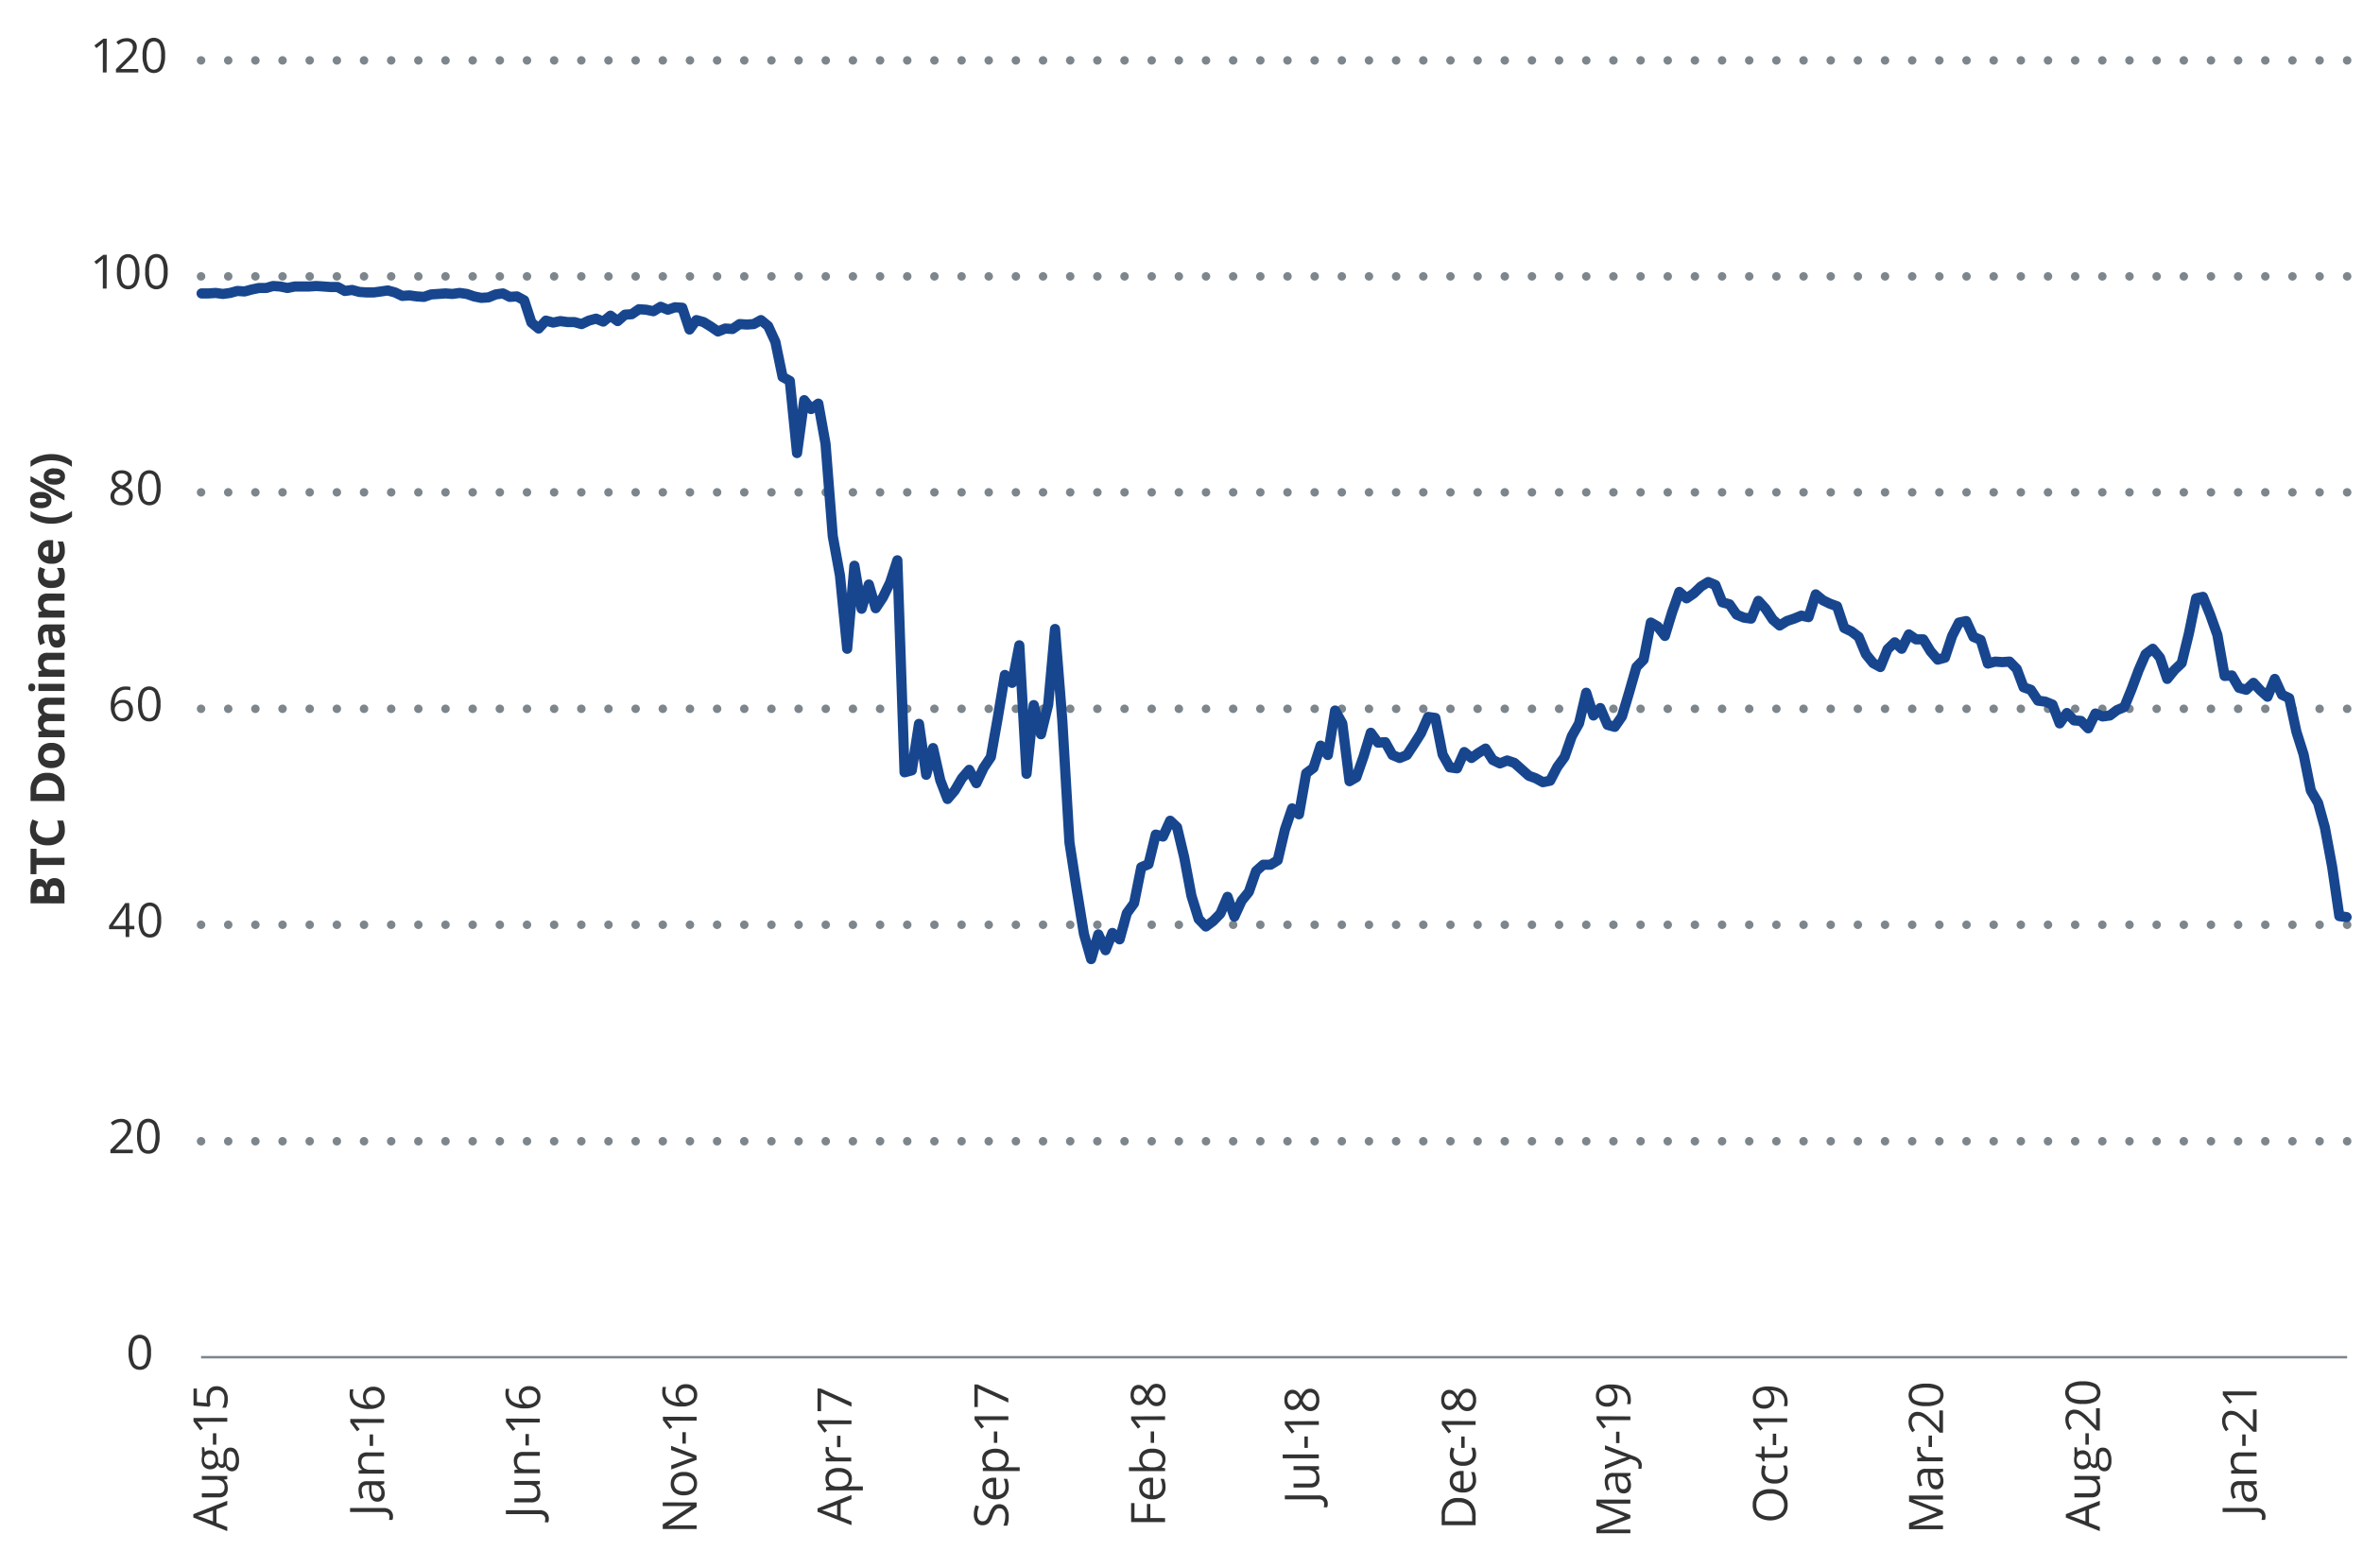 <svg xmlns="http://www.w3.org/2000/svg" width="696" height="462" viewBox="0 0 696 462"><line x1="59.22" y1="336.16" x2="59.22" y2="336.16" fill="none" stroke="#7d868c" stroke-linecap="round" stroke-linejoin="round" stroke-width="2.5"/><line x1="67.22" y1="336.16" x2="687.33" y2="336.16" fill="none" stroke="#7d868c" stroke-linecap="round" stroke-linejoin="round" stroke-width="2.5" stroke-dasharray="0 8"/><line x1="691.33" y1="336.16" x2="691.33" y2="336.16" fill="none" stroke="#7d868c" stroke-linecap="round" stroke-linejoin="round" stroke-width="2.5"/><line x1="59.22" y1="272.4" x2="59.22" y2="272.4" fill="none" stroke="#7d868c" stroke-linecap="round" stroke-linejoin="round" stroke-width="2.5"/><line x1="67.22" y1="272.4" x2="687.33" y2="272.4" fill="none" stroke="#7d868c" stroke-linecap="round" stroke-linejoin="round" stroke-width="2.5" stroke-dasharray="0 8"/><line x1="691.33" y1="272.4" x2="691.33" y2="272.4" fill="none" stroke="#7d868c" stroke-linecap="round" stroke-linejoin="round" stroke-width="2.5"/><line x1="59.22" y1="208.78" x2="59.22" y2="208.78" fill="none" stroke="#7d868c" stroke-linecap="round" stroke-linejoin="round" stroke-width="2.5"/><line x1="67.22" y1="208.78" x2="687.33" y2="208.78" fill="none" stroke="#7d868c" stroke-linecap="round" stroke-linejoin="round" stroke-width="2.5" stroke-dasharray="0 8"/><line x1="691.33" y1="208.78" x2="691.33" y2="208.78" fill="none" stroke="#7d868c" stroke-linecap="round" stroke-linejoin="round" stroke-width="2.5"/><line x1="59.22" y1="145.02" x2="59.22" y2="145.02" fill="none" stroke="#7d868c" stroke-linecap="round" stroke-linejoin="round" stroke-width="2.5"/><line x1="67.22" y1="145.02" x2="687.33" y2="145.02" fill="none" stroke="#7d868c" stroke-linecap="round" stroke-linejoin="round" stroke-width="2.5" stroke-dasharray="0 8"/><line x1="691.33" y1="145.02" x2="691.33" y2="145.02" fill="none" stroke="#7d868c" stroke-linecap="round" stroke-linejoin="round" stroke-width="2.5"/><line x1="59.22" y1="81.41" x2="59.22" y2="81.41" fill="none" stroke="#7d868c" stroke-linecap="round" stroke-linejoin="round" stroke-width="2.5"/><line x1="67.22" y1="81.41" x2="687.33" y2="81.41" fill="none" stroke="#7d868c" stroke-linecap="round" stroke-linejoin="round" stroke-width="2.5" stroke-dasharray="0 8"/><line x1="691.33" y1="81.41" x2="691.33" y2="81.41" fill="none" stroke="#7d868c" stroke-linecap="round" stroke-linejoin="round" stroke-width="2.5"/><line x1="59.22" y1="17.79" x2="59.22" y2="17.79" fill="none" stroke="#7d868c" stroke-linecap="round" stroke-linejoin="round" stroke-width="2.5"/><line x1="67.22" y1="17.79" x2="687.33" y2="17.79" fill="none" stroke="#7d868c" stroke-linecap="round" stroke-linejoin="round" stroke-width="2.5" stroke-dasharray="0 8"/><line x1="691.33" y1="17.79" x2="691.33" y2="17.79" fill="none" stroke="#7d868c" stroke-linecap="round" stroke-linejoin="round" stroke-width="2.5"/><line x1="59.22" y1="399.77" x2="691.33" y2="399.77" fill="none" stroke="#7d868c" stroke-linejoin="round" stroke-width="0.72"/><polyline points="59.38 86.43 61.4 86.43 63.52 86.29 65.65 86.58 67.78 86.29 69.9 85.7 72.03 85.85 74.16 85.27 76.28 84.83 78.41 84.83 80.42 84.25 82.55 84.39 84.68 84.83 86.8 84.39 88.93 84.39 91.06 84.39 93.18 84.25 95.31 84.39 97.32 84.54 99.45 84.54 101.58 85.7 103.7 85.41 105.83 85.99 107.96 86.14 110.08 86.14 112.21 85.85 114.22 85.56 116.35 86.14 118.48 87.16 120.6 87.01 122.73 87.31 124.86 87.45 126.98 86.72 129.11 86.58 131.24 86.43 133.25 86.58 135.38 86.29 137.5 86.58 139.63 87.31 141.75 87.74 143.88 87.6 146.01 86.72 148.13 86.43 150.15 87.45 152.28 87.31 154.4 88.47 156.53 95.02 158.65 96.77 160.78 94.44 162.91 95.02 165.03 94.58 167.16 94.87 169.18 94.87 171.3 95.46 173.43 94.44 175.55 93.86 177.68 94.73 179.81 92.98 181.93 94.58 184.06 92.69 186.07 92.55 188.2 91.09 190.33 91.23 192.45 91.67 194.58 90.36 196.71 91.23 198.83 90.51 200.96 90.65 203.09 97.06 205.1 94.29 207.23 94.87 209.35 96.18 211.48 97.64 213.61 96.77 215.73 96.91 217.86 95.46 219.99 95.6 222 95.46 224.13 94.29 226.25 96.04 228.38 100.7 230.51 111.03 232.63 112.2 234.76 133.45 236.88 117.87 238.9 120.49 241.03 118.89 243.15 130.68 245.28 157.91 247.41 169.55 249.53 191.1 251.66 166.64 253.78 179.31 255.91 172.17 257.93 179.16 260.05 175.96 262.18 171.59 264.31 165.04 266.43 227.49 268.56 226.91 270.68 213.22 272.81 228.22 274.82 220.35 276.95 229.82 279.08 235.35 281.2 232.87 283.33 229.24 285.46 226.76 287.58 230.69 289.71 226.18 291.84 222.98 293.85 211.62 295.98 198.81 298.1 201.14 300.23 190.08 302.36 227.93 304.48 207.69 306.61 216.28 308.74 207.54 310.75 185.27 312.88 212.06 315 248.16 317.13 261.99 319.26 275.09 321.38 282.51 323.51 275.24 325.64 279.89 327.65 274.8 329.78 276.69 331.9 268.98 334.03 266.06 336.16 255.44 338.28 254.56 340.41 245.83 342.54 246.41 344.66 241.75 346.68 243.65 348.8 252.53 350.93 263.88 353.06 270.72 355.18 272.91 357.31 271.31 359.44 269.12 361.56 264.17 363.58 270 365.7 265.34 367.83 262.72 369.96 256.6 372.08 254.71 374.21 254.71 376.33 253.4 378.46 244.37 380.59 238.12 382.6 239.86 384.73 227.78 386.86 226.18 388.98 219.63 391.11 222.39 393.24 209.29 395.36 213.08 397.49 230.11 399.5 228.94 401.63 222.83 403.75 215.84 405.88 218.75 408.01 218.61 410.13 222.39 412.26 223.27 414.39 222.39 416.51 219.19 418.53 215.99 420.65 211.18 422.78 211.48 424.91 222.25 427.03 226.03 429.16 226.32 431.29 221.52 433.41 223.27 435.43 221.81 437.55 220.5 439.68 223.85 441.81 224.87 443.93 224 446.06 224.72 448.19 226.62 450.31 228.51 452.33 229.24 454.45 230.4 456.58 229.96 458.71 225.89 460.83 222.98 462.96 216.86 465.09 213.08 467.21 204.05 469.34 210.75 471.35 208.56 473.48 213.51 475.61 214.1 477.73 211.04 479.86 203.91 481.99 196.48 484.11 194.3 486.24 183.38 488.25 184.54 490.38 187.31 492.51 180.32 494.63 174.35 496.76 176.25 498.88 174.79 501.01 172.75 503.14 171.44 505.26 172.32 507.28 177.41 509.41 178 511.53 181.05 513.66 181.93 515.78 182.22 517.91 176.98 520.04 179.31 522.16 182.51 524.18 184.25 526.3 182.94 528.43 182.22 530.56 181.34 532.68 181.78 534.81 175.08 536.94 176.83 539.06 177.85 541.08 178.58 543.21 184.98 545.33 186 547.46 187.6 549.58 192.7 551.71 195.32 553.84 196.48 555.96 191.24 558.09 189.2 560.11 191.1 562.23 186.87 564.36 188.33 566.48 188.33 568.61 191.82 570.74 194.3 572.86 193.72 574.99 187.31 577 183.38 579.13 182.94 581.26 187.6 583.38 188.48 585.51 195.46 587.64 194.88 589.76 195.03 591.89 194.88 594.02 197.06 596.03 202.45 598.16 203.18 600.28 206.38 602.41 206.67 604.54 207.54 606.66 213.08 608.79 210.02 610.91 212.2 612.93 212.35 615.06 214.53 617.18 210.17 619.31 211.04 621.44 210.75 623.56 209.15 625.69 208.27 627.82 203.03 629.94 197.35 631.96 192.7 634.08 191.1 636.21 193.72 638.34 199.98 640.46 197.35 642.59 195.32 644.72 186.58 646.84 176.25 648.86 175.81 650.98 181.05 653.11 187.02 655.24 199.1 657.36 198.96 659.49 202.6 661.61 203.18 663.74 201.14 665.75 203.32 667.88 205.22 670.01 199.98 672.13 204.63 674.26 205.65 676.39 215.55 678.51 222.25 680.64 232.87 682.77 236.51 684.78 243.79 686.91 255.29 689.03 269.85 691.16 270.14" fill="none" stroke="#17468f" stroke-linecap="round" stroke-linejoin="round" stroke-width="3"/><path d="M44.48,398.34a7.34,7.34,0,0,1-.81,3.87,2.78,2.78,0,0,1-2.5,1.28,2.75,2.75,0,0,1-2.46-1.31,7.15,7.15,0,0,1-.84-3.84,7.25,7.25,0,0,1,.82-3.88,3,3,0,0,1,5,.06A7.14,7.14,0,0,1,44.48,398.34Zm-5.46,0a7.41,7.41,0,0,0,.51,3.18,1.84,1.84,0,0,0,3.28,0,7.34,7.34,0,0,0,.51-3.16,7.26,7.26,0,0,0-.51-3.15,1.84,1.84,0,0,0-3.28,0A7.33,7.33,0,0,0,39,398.34Z" fill="#323232"/><path d="M39.09,339.69H32.52v-1l2.64-2.65a17.85,17.85,0,0,0,1.58-1.74,4.21,4.21,0,0,0,.58-1,3.07,3.07,0,0,0,.19-1.06A1.68,1.68,0,0,0,37,331a1.85,1.85,0,0,0-1.34-.46,3.29,3.29,0,0,0-1.18.2,4.6,4.6,0,0,0-1.24.75l-.61-.78a4.66,4.66,0,0,1,3-1.14,3.18,3.18,0,0,1,2.21.72,2.47,2.47,0,0,1,.8,1.93,3.78,3.78,0,0,1-.53,1.88,12,12,0,0,1-2,2.36L34,338.59v.05h5.14Z" fill="#323232"/><path d="M47,334.68a7.33,7.33,0,0,1-.82,3.87,2.78,2.78,0,0,1-2.5,1.28,2.73,2.73,0,0,1-2.45-1.31,7.14,7.14,0,0,1-.85-3.84,7.28,7.28,0,0,1,.82-3.87,3,3,0,0,1,4.95.05A7.14,7.14,0,0,1,47,334.68Zm-5.47,0a7.2,7.2,0,0,0,.52,3.18,1.84,1.84,0,0,0,3.27,0,10,10,0,0,0,0-6.31,1.85,1.85,0,0,0-3.27,0A7.15,7.15,0,0,0,41.53,334.68Z" fill="#323232"/><path d="M39.57,273.72H38.08V276H37v-2.3H32.13v-1L36.88,266h1.2v6.72h1.49Zm-2.57-1v-3.33c0-.65,0-1.38.06-2.2H37a10.55,10.55,0,0,1-.62,1.08l-3.12,4.45Z" fill="#323232"/><path d="M47.47,271a7.33,7.33,0,0,1-.82,3.87,2.75,2.75,0,0,1-2.5,1.28,2.72,2.72,0,0,1-2.45-1.31,7.15,7.15,0,0,1-.84-3.84,7.29,7.29,0,0,1,.81-3.87,3,3,0,0,1,4.95.05A7.16,7.16,0,0,1,47.47,271ZM42,271a7.18,7.18,0,0,0,.52,3.18,1.84,1.84,0,0,0,3.27,0A7.42,7.42,0,0,0,46.3,271a7.32,7.32,0,0,0-.51-3.15,1.84,1.84,0,0,0-3.27,0A7.11,7.11,0,0,0,42,271Z" fill="#323232"/><path d="M32.64,208.08a7,7,0,0,1,1.15-4.4,4,4,0,0,1,3.38-1.46,4.4,4.4,0,0,1,1.22.13v1a3.7,3.7,0,0,0-1.2-.17,3,3,0,0,0-2.46,1,5.17,5.17,0,0,0-.93,3.15h.08a2.62,2.62,0,0,1,2.38-1.18,2.82,2.82,0,0,1,2.13.81,3.11,3.11,0,0,1,.77,2.21,3.38,3.38,0,0,1-.85,2.45,3.29,3.29,0,0,1-4.76-.27A5.15,5.15,0,0,1,32.64,208.08ZM36,211.53a1.87,1.87,0,0,0,1.5-.61,2.6,2.6,0,0,0,.54-1.77,2.3,2.3,0,0,0-.5-1.56,1.87,1.87,0,0,0-1.49-.57,2.54,2.54,0,0,0-1.13.26,2,2,0,0,0-.81.7,1.54,1.54,0,0,0-.31.92,3.05,3.05,0,0,0,.28,1.31,2.24,2.24,0,0,0,.77,1A1.94,1.94,0,0,0,36,211.53Z" fill="#323232"/><path d="M47.28,207.35a7.39,7.39,0,0,1-.81,3.87,2.77,2.77,0,0,1-2.5,1.27,2.73,2.73,0,0,1-2.46-1.31,7.13,7.13,0,0,1-.84-3.83,7.23,7.23,0,0,1,.82-3.88,3,3,0,0,1,4.95.05A7.18,7.18,0,0,1,47.28,207.35Zm-5.46,0a7.33,7.33,0,0,0,.51,3.17,1.84,1.84,0,0,0,3.28,0,10,10,0,0,0,0-6.32,1.85,1.85,0,0,0-3.28,0A7.3,7.3,0,0,0,41.82,207.35Z" fill="#323232"/><path d="M35.83,138.54a3.36,3.36,0,0,1,2.17.64,2.12,2.12,0,0,1,.8,1.75,2.14,2.14,0,0,1-.46,1.35,3.91,3.91,0,0,1-1.46,1.11,4.9,4.9,0,0,1,1.73,1.22,2.31,2.31,0,0,1,.51,1.48,2.46,2.46,0,0,1-.87,2,3.52,3.52,0,0,1-2.38.75,3.87,3.87,0,0,1-2.46-.7,2.43,2.43,0,0,1-.86-2c0-1.14.7-2,2.09-2.67a3.87,3.87,0,0,1-1.35-1.15,2.51,2.51,0,0,1-.41-1.39,2.12,2.12,0,0,1,.8-1.73A3.36,3.36,0,0,1,35.83,138.54Zm-2.16,7.62a1.57,1.57,0,0,0,.57,1.28,2.55,2.55,0,0,0,1.61.45,2.42,2.42,0,0,0,1.58-.47,1.69,1.69,0,0,0,0-2.5,5.73,5.73,0,0,0-1.86-1,4.12,4.12,0,0,0-1.48,1A1.91,1.91,0,0,0,33.67,146.16Zm2.15-6.7a2,2,0,0,0-1.34.42A1.36,1.36,0,0,0,34,141a1.56,1.56,0,0,0,.41,1.08,4.17,4.17,0,0,0,1.49.9,3.73,3.73,0,0,0,1.38-.88,1.65,1.65,0,0,0,.41-1.1,1.35,1.35,0,0,0-.5-1.1A2.08,2.08,0,0,0,35.82,139.46Z" fill="#323232"/><path d="M47.3,143.67a7.24,7.24,0,0,1-.82,3.87,3,3,0,0,1-4.95,0,7.2,7.2,0,0,1-.84-3.84,7.36,7.36,0,0,1,.81-3.88,3,3,0,0,1,5,.06A7,7,0,0,1,47.3,143.67Zm-5.46,0a7.33,7.33,0,0,0,.51,3.17,1.71,1.71,0,0,0,1.63,1,1.73,1.73,0,0,0,1.65-1,10,10,0,0,0,0-6.32,1.73,1.73,0,0,0-1.65-1,1.72,1.72,0,0,0-1.63,1A7.33,7.33,0,0,0,41.84,143.67Z" fill="#323232"/><path d="M31.4,85H30.29V77.89c0-.59,0-1.15.05-1.68l-.32.3c-.12.1-.66.55-1.63,1.33l-.6-.78,2.65-2h1Z" fill="#323232"/><path d="M41.06,80a7.34,7.34,0,0,1-.81,3.87,3,3,0,0,1-5,0A7.15,7.15,0,0,1,34.45,80a7.28,7.28,0,0,1,.82-3.87,3,3,0,0,1,4.95.05A7.14,7.14,0,0,1,41.06,80ZM35.6,80a7.23,7.23,0,0,0,.52,3.18,1.84,1.84,0,0,0,3.27,0A7.34,7.34,0,0,0,39.9,80a7.29,7.29,0,0,0-.51-3.15,1.84,1.84,0,0,0-3.27,0A7.15,7.15,0,0,0,35.6,80Z" fill="#323232"/><path d="M49.38,80a7.24,7.24,0,0,1-.82,3.87,3,3,0,0,1-5,0A7.15,7.15,0,0,1,42.77,80a7.29,7.29,0,0,1,.81-3.87,3,3,0,0,1,5,.05A7,7,0,0,1,49.38,80Zm-5.46,0a7.41,7.41,0,0,0,.51,3.18,1.84,1.84,0,0,0,3.28,0A7.34,7.34,0,0,0,48.22,80a7.29,7.29,0,0,0-.51-3.15,1.84,1.84,0,0,0-3.28,0A7.33,7.33,0,0,0,43.92,80Z" fill="#323232"/><path d="M31.4,21.35H30.29V14.23c0-.59,0-1.15.05-1.68l-.32.3c-.12.1-.66.55-1.63,1.33l-.6-.78,2.65-2h1Z" fill="#323232"/><path d="M40.72,21.35H34.15v-1l2.63-2.65A17.85,17.85,0,0,0,38.36,16a4.21,4.21,0,0,0,.58-1,2.85,2.85,0,0,0,.19-1.06,1.68,1.68,0,0,0-.49-1.27,1.85,1.85,0,0,0-1.34-.46,3.29,3.29,0,0,0-1.18.2,4.75,4.75,0,0,0-1.24.75l-.6-.78a4.62,4.62,0,0,1,3-1.14,3.18,3.18,0,0,1,2.21.72,2.45,2.45,0,0,1,.8,1.94,3.74,3.74,0,0,1-.53,1.87,12,12,0,0,1-2,2.36l-2.18,2.14v.05h5.14Z" fill="#323232"/><path d="M48.62,16.34a7.33,7.33,0,0,1-.82,3.87,3,3,0,0,1-4.95,0A7.15,7.15,0,0,1,42,16.34a7.29,7.29,0,0,1,.81-3.87,3,3,0,0,1,5,0A7,7,0,0,1,48.62,16.34Zm-5.46,0a7.38,7.38,0,0,0,.51,3.18,1.84,1.84,0,0,0,3.28,0,7.34,7.34,0,0,0,.51-3.16A7.32,7.32,0,0,0,47,13.19a1.85,1.85,0,0,0-3.28,0A7.33,7.33,0,0,0,43.16,16.34Z" fill="#323232"/><path d="M66.94,443.31l-3.18,1.25v4l3.18,1.23V451l-10-4v-1l10-3.93Zm-4.22,1.61-3.1,1.16c-.39.15-.87.31-1.44.47a11.87,11.87,0,0,1,1.44.43l3.1,1.17Z" fill="#323232"/><path d="M59.45,439.88h4.86a2,2,0,0,0,1.37-.42,1.69,1.69,0,0,0,.45-1.3,2.11,2.11,0,0,0-.64-1.72,3.26,3.26,0,0,0-2.1-.55H59.45v-1.13h7.49v.94l-1,.16v.06a2.3,2.3,0,0,1,.85,1,3.32,3.32,0,0,1,.29,1.41,2.9,2.9,0,0,1-.65,2.05,2.78,2.78,0,0,1-2.08.68h-4.9Z" fill="#323232"/><path d="M59.45,426.31h.72l.16,1.39a2.31,2.31,0,0,1,.63-.34,2.41,2.41,0,0,1,.87-.15,2.23,2.23,0,0,1,1.76.75,3.06,3.06,0,0,1,.65,2.06,4,4,0,0,1,0,.63,1.1,1.1,0,0,0,1,.73.51.51,0,0,0,.46-.25,1.85,1.85,0,0,0,.14-.87v-1.33a2.93,2.93,0,0,1,.52-1.87,1.79,1.79,0,0,1,1.49-.65,2.1,2.1,0,0,1,1.89,1,5.27,5.27,0,0,1,.66,2.91,4,4,0,0,1-.55,2.26,1.86,1.86,0,0,1-2.73.36,2.17,2.17,0,0,1-.67-1.23,1.26,1.26,0,0,1-.41.48,1.05,1.05,0,0,1-.63.2,1.16,1.16,0,0,1-.72-.22,2.48,2.48,0,0,1-.6-.69,2.06,2.06,0,0,1-.81.95,2.71,2.71,0,0,1-3.21-.38,3,3,0,0,1-.67-2.09,3.89,3.89,0,0,1,.14-1.06Zm2.4,5.36a1.55,1.55,0,0,0,1.19-.44,1.78,1.78,0,0,0,.4-1.24c0-1.11-.53-1.66-1.61-1.66A1.49,1.49,0,0,0,60.14,430a1.7,1.7,0,0,0,.43,1.23A1.74,1.74,0,0,0,61.85,431.67Zm6.35.62a1,1,0,0,0,.92-.52,2.81,2.81,0,0,0,.32-1.47,4,4,0,0,0-.43-2.11,1.3,1.3,0,0,0-1.16-.69.92.92,0,0,0-.84.38,2.86,2.86,0,0,0-.24,1.41v1.36a1.84,1.84,0,0,0,.37,1.21A1.35,1.35,0,0,0,68.2,432.29Z" fill="#323232"/><path d="M63.71,425.53h-1v-3.35h1Z" fill="#323232"/><path d="M66.94,417.66v1.11H59.82c-.59,0-1.15,0-1.68,0l.3.32c.1.12.55.66,1.33,1.63l-.78.6-2-2.65v-1Z" fill="#323232"/><path d="M60.84,411.72a3.7,3.7,0,0,1,.78-2.49,2.69,2.69,0,0,1,2.14-.9,3.13,3.13,0,0,1,2.44,1,4,4,0,0,1,.88,2.73,5.06,5.06,0,0,1-.54,2.58H65.45a4.22,4.22,0,0,0,.48-1.19A6.31,6.31,0,0,0,66.1,412a2.86,2.86,0,0,0-.56-1.87,2.06,2.06,0,0,0-1.65-.66c-1.39,0-2.09.85-2.09,2.56a10.6,10.6,0,0,0,.2,1.74l-.38.59L57,414v-5h1v4l3,.25A7.51,7.51,0,0,1,60.84,411.72Z" fill="#323232"/><path d="M115.76,446.71a2.3,2.3,0,0,1-.19,1h-1a3.73,3.73,0,0,0,.14-1,1.3,1.3,0,0,0-.41-1,1.82,1.82,0,0,0-1.19-.35h-10v-1.16H113a2.89,2.89,0,0,1,2,.65A2.43,2.43,0,0,1,115.76,446.71Z" fill="#323232"/><path d="M113.12,437.16l-1.06.23v.05a3.16,3.16,0,0,1,1,1.12,3.32,3.32,0,0,1,.25,1.39,2.54,2.54,0,0,1-.57,1.75,2.12,2.12,0,0,1-1.64.63q-2.26,0-2.38-3.63l0-1.27h-.46a1.85,1.85,0,0,0-1.3.38,1.51,1.51,0,0,0-.42,1.21,5,5,0,0,0,.57,2.12l-.87.35a5.24,5.24,0,0,1-.47-1.22,5.43,5.43,0,0,1-.17-1.32,2.92,2.92,0,0,1,.59-2,2.5,2.5,0,0,1,1.91-.64h5.11Zm-.8,2.56a2.29,2.29,0,0,0-.58-1.66,2.15,2.15,0,0,0-1.62-.61h-.68l0,1.14a4.09,4.09,0,0,0,.42,2,1.26,1.26,0,0,0,1.16.6,1.17,1.17,0,0,0,.93-.37A1.53,1.53,0,0,0,112.32,439.72Z" fill="#323232"/><path d="M113.12,428.94h-4.84a2,2,0,0,0-1.37.41,1.72,1.72,0,0,0-.45,1.31,2.16,2.16,0,0,0,.63,1.72,3.2,3.2,0,0,0,2.1.55h3.93v1.13h-7.49v-.92l1-.18v-.06a2.29,2.29,0,0,1-.86-1,3.19,3.19,0,0,1-.3-1.4,2.84,2.84,0,0,1,.65-2,2.79,2.79,0,0,1,2.09-.68h4.88Z" fill="#323232"/><path d="M109.89,425.89h-1v-3.36h1Z" fill="#323232"/><path d="M113.12,418v1.11H106q-.89,0-1.68-.06l.3.33c.1.11.55.66,1.33,1.62l-.78.6-2-2.64v-1Z" fill="#323232"/><path d="M108.85,415a7,7,0,0,1-4.4-1.15,4,4,0,0,1-1.46-3.38,4.4,4.4,0,0,1,.13-1.22h1a4,4,0,0,0-.17,1.2,3.08,3.08,0,0,0,1,2.46,5.22,5.22,0,0,0,3.15.93v-.09a2.61,2.61,0,0,1-1.17-2.37,2.82,2.82,0,0,1,.81-2.13,3.1,3.1,0,0,1,2.21-.77,3.4,3.4,0,0,1,2.45.85,3,3,0,0,1,.89,2.3,3,3,0,0,1-1.17,2.46A5.1,5.1,0,0,1,108.85,415Zm3.45-3.36a1.88,1.88,0,0,0-.62-1.5,2.56,2.56,0,0,0-1.76-.54,2.3,2.3,0,0,0-1.56.5,1.87,1.87,0,0,0-.57,1.49,2.67,2.67,0,0,0,.25,1.13,2.13,2.13,0,0,0,.7.81,1.6,1.6,0,0,0,.93.31,3.08,3.08,0,0,0,1.31-.28,2.37,2.37,0,0,0,1-.77A1.94,1.94,0,0,0,112.3,411.6Z" fill="#323232"/><path d="M161.65,447.41a2.3,2.3,0,0,1-.19,1h-1a3.73,3.73,0,0,0,.14-1,1.3,1.3,0,0,0-.41-1A1.82,1.82,0,0,0,159,446H149v-1.16h9.9a2.85,2.85,0,0,1,2,.66A2.4,2.4,0,0,1,161.65,447.41Z" fill="#323232"/><path d="M151.52,441.35h4.86a2,2,0,0,0,1.37-.42,1.68,1.68,0,0,0,.45-1.3,2.11,2.11,0,0,0-.64-1.72,3.27,3.27,0,0,0-2.1-.54h-3.94v-1.14H159v.94l-1,.16v.06a2.36,2.36,0,0,1,.85,1,3.32,3.32,0,0,1,.29,1.41,2.88,2.88,0,0,1-.65,2.05,2.78,2.78,0,0,1-2.08.68h-4.9Z" fill="#323232"/><path d="M159,428.81h-4.84a2,2,0,0,0-1.37.42,1.69,1.69,0,0,0-.45,1.3,2.18,2.18,0,0,0,.63,1.73,3.27,3.27,0,0,0,2.1.54H159v1.14h-7.49V433l1-.19v-.05a2.34,2.34,0,0,1-.86-1,3.23,3.23,0,0,1-.31-1.4,2.84,2.84,0,0,1,.66-2,2.79,2.79,0,0,1,2.09-.68H159Z" fill="#323232"/><path d="M155.78,425.77h-1v-3.36h1Z" fill="#323232"/><path d="M159,417.9V419h-7.12q-.88,0-1.68-.06c.09.1.2.2.3.32s.55.66,1.33,1.63l-.78.6-2-2.64v-1Z" fill="#323232"/><path d="M154.74,414.84a7.07,7.07,0,0,1-4.4-1.15,4,4,0,0,1-1.46-3.39,4.32,4.32,0,0,1,.13-1.21h1a4,4,0,0,0-.17,1.2,3,3,0,0,0,1,2.45,5.09,5.09,0,0,0,3.15.93v-.08a2.62,2.62,0,0,1-1.17-2.38,2.8,2.8,0,0,1,.81-2.12,3.06,3.06,0,0,1,2.21-.78,3.4,3.4,0,0,1,2.45.86,3,3,0,0,1,.89,2.3,3,3,0,0,1-1.17,2.46A5.16,5.16,0,0,1,154.74,414.84Zm3.45-3.36a1.9,1.9,0,0,0-.62-1.51,2.56,2.56,0,0,0-1.76-.53,2.3,2.3,0,0,0-1.56.49,1.89,1.89,0,0,0-.57,1.49,2.64,2.64,0,0,0,.25,1.13,2.16,2.16,0,0,0,.7.82,1.65,1.65,0,0,0,.92.3,3.25,3.25,0,0,0,1.32-.27,2.31,2.31,0,0,0,1-.78A1.89,1.89,0,0,0,158.19,411.48Z" fill="#323232"/><path d="M205.2,442.57v1.32l-8.39,5.46v.06c1-.07,1.89-.11,2.71-.11h5.68v1.07h-10v-1.31l8.35-5.45v-.05l-1.18.06q-1,0-1.44,0h-5.73v-1.08Z" fill="#323232"/><path d="M201.45,433.58a4.12,4.12,0,0,1,2.86.92,3.22,3.22,0,0,1,1,2.55,3.4,3.4,0,0,1-.47,1.78,3.21,3.21,0,0,1-1.36,1.21,4.7,4.7,0,0,1-2.06.42,4.16,4.16,0,0,1-2.86-.92,3.23,3.23,0,0,1-1-2.54,3.17,3.17,0,0,1,1.05-2.5A4.1,4.1,0,0,1,201.45,433.58Zm0,5.7a3.58,3.58,0,0,0,2.19-.57,2.28,2.28,0,0,0,0-3.38,3.51,3.51,0,0,0-2.19-.58,3.44,3.44,0,0,0-2.17.58,2.32,2.32,0,0,0,0,3.39A3.51,3.51,0,0,0,201.45,439.28Z" fill="#323232"/><path d="M205.2,430l-7.49,2.84v-1.21l4.44-1.62a20.94,20.94,0,0,1,2-.64v0c-.24-.06-.75-.21-1.5-.48s-2.42-.86-5-1.79v-1.22l7.49,2.84Z" fill="#323232"/><path d="M202,425.22h-1v-3.36h1Z" fill="#323232"/><path d="M205.2,417.35v1.11h-7.12q-.89,0-1.68-.06l.3.32c.1.12.55.66,1.33,1.63l-.78.6-2-2.64v-1Z" fill="#323232"/><path d="M200.93,414.29a7.13,7.13,0,0,1-4.41-1.15,4,4,0,0,1-1.46-3.39,4.73,4.73,0,0,1,.13-1.21h1a4,4,0,0,0-.17,1.2,3,3,0,0,0,1,2.45,5.09,5.09,0,0,0,3.15.93V413a2.62,2.62,0,0,1-1.18-2.38,2.82,2.82,0,0,1,.82-2.12,3.05,3.05,0,0,1,2.21-.77,3.4,3.4,0,0,1,2.45.85,3,3,0,0,1,.89,2.3,3,3,0,0,1-1.17,2.46A5.16,5.16,0,0,1,200.93,414.29Zm3.44-3.36a1.9,1.9,0,0,0-.61-1.51,2.56,2.56,0,0,0-1.76-.53,2.23,2.23,0,0,0-1.56.5,1.86,1.86,0,0,0-.57,1.49,2.46,2.46,0,0,0,.25,1.12,2,2,0,0,0,.7.82,1.62,1.62,0,0,0,.92.3,3.25,3.25,0,0,0,1.32-.27,2.37,2.37,0,0,0,1-.77A1.93,1.93,0,0,0,204.37,410.93Z" fill="#323232"/><path d="M250.79,441.61l-3.18,1.24v4l3.18,1.23v1.17l-10-3.95v-1l10-3.93Zm-4.23,1.6-3.1,1.17c-.39.15-.87.3-1.44.46a11.87,11.87,0,0,1,1.44.43l3.1,1.18Z" fill="#323232"/><path d="M250.92,435.5a3.27,3.27,0,0,1-.27,1.34,2.45,2.45,0,0,1-.83,1v.08a11,11,0,0,1,1.25-.08h3.08V439H243.29v-.93l1-.15v-.06a2.6,2.6,0,0,1-.89-1,3.1,3.1,0,0,1-.27-1.33,2.79,2.79,0,0,1,1-2.3,4.51,4.51,0,0,1,2.86-.81,4.46,4.46,0,0,1,2.87.82A2.79,2.79,0,0,1,250.92,435.5Zm-6.8.16a2,2,0,0,0,.64,1.67,3.26,3.26,0,0,0,2,.52H247a3.76,3.76,0,0,0,2.26-.52,2,2,0,0,0,.68-1.69,1.75,1.75,0,0,0-.78-1.52,3.73,3.73,0,0,0-2.17-.55,3.56,3.56,0,0,0-2.15.55A1.79,1.79,0,0,0,244.12,435.66Z" fill="#323232"/><path d="M243.16,427.05a4.07,4.07,0,0,1,.08-.9l1,.16a3.72,3.72,0,0,0-.1.82,2,2,0,0,0,.74,1.55,2.69,2.69,0,0,0,1.84.65h4v1.13h-7.5v-.93l1.39-.13v-.06a3.36,3.36,0,0,1-1.13-1A2.28,2.28,0,0,1,243.16,427.05Z" fill="#323232"/><path d="M247.55,426.27h-1v-3.36h1Z" fill="#323232"/><path d="M250.79,418.4v1.1h-7.13c-.59,0-1.15,0-1.68-.05a3.13,3.13,0,0,1,.3.32c.11.12.55.66,1.33,1.63l-.78.6-2-2.65v-1Z" fill="#323232"/><path d="M250.79,414.36l-8.95-4.14v5.45h-1.05V409h.91l9.09,4.09Z" fill="#323232"/><path d="M294.31,443.07a2.45,2.45,0,0,1,2.06,1,4.18,4.18,0,0,1,.74,2.6,6.4,6.4,0,0,1-.46,2.73h-1.12a7.26,7.26,0,0,0,.41-1.34,7,7,0,0,0,.15-1.43,2.91,2.91,0,0,0-.44-1.75,1.45,1.45,0,0,0-1.23-.59,1.57,1.57,0,0,0-.85.21,2,2,0,0,0-.61.7,9.52,9.52,0,0,0-.64,1.48,4.71,4.71,0,0,1-1.18,2,2.64,2.64,0,0,1-1.78.59,2.23,2.23,0,0,1-1.84-.86,3.6,3.6,0,0,1-.69-2.3,6.81,6.81,0,0,1,.55-2.74l1,.36a6.31,6.31,0,0,0-.52,2.41,2.37,2.37,0,0,0,.4,1.44,1.33,1.33,0,0,0,1.1.52,1.75,1.75,0,0,0,.85-.19,1.84,1.84,0,0,0,.61-.65,7.44,7.44,0,0,0,.61-1.39,5.5,5.5,0,0,1,1.21-2.16A2.32,2.32,0,0,1,294.31,443.07Z" fill="#323232"/><path d="M297.11,438a3.45,3.45,0,0,1-1,2.62,3.89,3.89,0,0,1-2.81,1,4.32,4.32,0,0,1-2.88-.9,3,3,0,0,1-1.07-2.39,2.83,2.83,0,0,1,.93-2.23,3.53,3.53,0,0,1,2.44-.82h.72v5.16a2.94,2.94,0,0,0,2-.67,2.28,2.28,0,0,0,.69-1.78,6,6,0,0,0-.51-2.39h1a5.86,5.86,0,0,1,.38,1.14A6.82,6.82,0,0,1,297.11,438Zm-6.82.31a1.87,1.87,0,0,0,.59,1.44,2.68,2.68,0,0,0,1.63.63v-3.91a2.47,2.47,0,0,0-1.64.47A1.67,1.67,0,0,0,290.29,438.27Z" fill="#323232"/><path d="M297.11,429.84a3.24,3.24,0,0,1-.27,1.34,2.62,2.62,0,0,1-.83,1v.08a9.09,9.09,0,0,1,1.24-.08h3.09v1.13H289.48v-.92l1-.16v-.05a2.74,2.74,0,0,1-.89-1,3,3,0,0,1-.28-1.34,2.77,2.77,0,0,1,1-2.3,5.42,5.42,0,0,1,5.73,0A2.77,2.77,0,0,1,297.11,429.84Zm-6.8.17a2,2,0,0,0,.63,1.66,3.31,3.31,0,0,0,2,.53h.25a3.75,3.75,0,0,0,2.26-.53,2,2,0,0,0,.68-1.69,1.74,1.74,0,0,0-.79-1.52,3.67,3.67,0,0,0-2.16-.55,3.54,3.54,0,0,0-2.15.55A1.81,1.81,0,0,0,290.31,430Z" fill="#323232"/><path d="M293.74,425h-1v-3.35h1Z" fill="#323232"/><path d="M297,417.17v1.11h-7.12c-.59,0-1.15,0-1.68,0l.3.32,1.33,1.62-.78.61-2-2.65v-1Z" fill="#323232"/><path d="M297,413.14,288,409v5.45h-1v-6.65h.91l9.08,4.09Z" fill="#323232"/><path d="M343.16,447.16v1.17h-10v-5.58h1v4.41h3.66V443h1v4.14Z" fill="#323232"/><path d="M343.3,438a3.46,3.46,0,0,1-1,2.62,3.94,3.94,0,0,1-2.81,1,4.37,4.37,0,0,1-2.88-.89,3,3,0,0,1-1.07-2.4,2.83,2.83,0,0,1,.93-2.23,3.58,3.58,0,0,1,2.44-.82h.72v5.16a2.94,2.94,0,0,0,2-.66,2.3,2.3,0,0,0,.69-1.78,6,6,0,0,0-.51-2.4h1a5.2,5.2,0,0,1,.37,1.14A6.06,6.06,0,0,1,343.3,438Zm-6.82.3a1.84,1.84,0,0,0,.59,1.44,2.72,2.72,0,0,0,1.63.64v-3.92a2.5,2.5,0,0,0-1.65.48A1.68,1.68,0,0,0,336.48,438.26Z" fill="#323232"/><path d="M335.55,429.84a2.77,2.77,0,0,1,1-2.29,4.43,4.43,0,0,1,2.86-.82,4.48,4.48,0,0,1,2.87.82,2.78,2.78,0,0,1,1,2.29,3.27,3.27,0,0,1-.27,1.34,2.53,2.53,0,0,1-.83,1v.08l1,.24v.82H332.52v-1.14h2.59q.87,0,1.56.06v-.06A2.68,2.68,0,0,1,335.55,429.84Zm.95.16a2,2,0,0,0,.66,1.68,3.81,3.81,0,0,0,2.25.51,3.7,3.7,0,0,0,2.26-.53,2,2,0,0,0,.68-1.68,1.75,1.75,0,0,0-.77-1.56,3.89,3.89,0,0,0-2.19-.52,3.79,3.79,0,0,0-2.18.52A1.83,1.83,0,0,0,336.5,430Z" fill="#323232"/><path d="M339.93,425h-1v-3.36h1Z" fill="#323232"/><path d="M343.16,417.17v1.1H336c-.59,0-1.16,0-1.68,0l.3.32c.1.12.55.66,1.33,1.63l-.78.6-2-2.65v-.95Z" fill="#323232"/><path d="M333,410.91a3.44,3.44,0,0,1,.64-2.17,2.13,2.13,0,0,1,1.76-.8,2.2,2.2,0,0,1,1.34.46,4,4,0,0,1,1.11,1.46,5,5,0,0,1,1.22-1.73,2.31,2.31,0,0,1,1.48-.51,2.49,2.49,0,0,1,2,.87,3.57,3.57,0,0,1,.74,2.38,3.83,3.83,0,0,1-.7,2.46,2.43,2.43,0,0,1-2,.86c-1.14,0-2-.7-2.67-2.09a3.87,3.87,0,0,1-1.15,1.35,2.44,2.44,0,0,1-1.39.41,2.09,2.09,0,0,1-1.73-.8A3.34,3.34,0,0,1,333,410.91Zm.93,0a2,2,0,0,0,.41,1.34,1.33,1.33,0,0,0,1.09.49,1.6,1.6,0,0,0,1.08-.4,4.27,4.27,0,0,0,.9-1.49,3.58,3.58,0,0,0-.88-1.39,1.63,1.63,0,0,0-1.1-.41,1.35,1.35,0,0,0-1.1.5A2.1,2.1,0,0,0,334,410.92Zm6.69,2.15a1.55,1.55,0,0,0,1.28-.57,2.54,2.54,0,0,0,.45-1.6,2.39,2.39,0,0,0-.47-1.59,1.63,1.63,0,0,0-1.32-.57,1.57,1.57,0,0,0-1.17.54,5.33,5.33,0,0,0-1,1.86,4.2,4.2,0,0,0,1,1.47A1.86,1.86,0,0,0,340.64,413.07Z" fill="#323232"/><path d="M391.08,443a2.24,2.24,0,0,1-.19,1h-1a3.81,3.81,0,0,0,.14-1,1.27,1.27,0,0,0-.41-1,1.75,1.75,0,0,0-1.18-.36h-10v-1.16h9.9a2.83,2.83,0,0,1,2,.66A2.41,2.41,0,0,1,391.08,443Z" fill="#323232"/><path d="M381,437h4.86a2,2,0,0,0,1.37-.41,1.72,1.72,0,0,0,.45-1.31,2.13,2.13,0,0,0-.64-1.72,3.27,3.27,0,0,0-2.1-.54H381v-1.14h7.5v.94l-1,.16V433a2.36,2.36,0,0,1,.85,1,3.32,3.32,0,0,1,.29,1.41,2.82,2.82,0,0,1-.65,2.05,2.77,2.77,0,0,1-2.08.68H381Z" fill="#323232"/><path d="M388.45,428.42v1.14H377.81v-1.14Z" fill="#323232"/><path d="M385.21,426.48h-1v-3.36h1Z" fill="#323232"/><path d="M388.45,418.61v1.1h-7.13c-.59,0-1.15,0-1.68,0a3.13,3.13,0,0,1,.3.32c.11.12.55.66,1.33,1.63l-.77.6-2.05-2.65v-.95Z" fill="#323232"/><path d="M378.31,412.35a3.44,3.44,0,0,1,.63-2.17,2.14,2.14,0,0,1,1.76-.8,2.25,2.25,0,0,1,1.35.46,4.1,4.1,0,0,1,1.1,1.46,5.13,5.13,0,0,1,1.22-1.73,2.31,2.31,0,0,1,1.48-.51,2.48,2.48,0,0,1,2,.87,3.57,3.57,0,0,1,.74,2.38,3.78,3.78,0,0,1-.7,2.46,2.43,2.43,0,0,1-2,.86c-1.15,0-2-.7-2.68-2.09a3.77,3.77,0,0,1-1.15,1.35,2.38,2.38,0,0,1-1.38.41,2.1,2.1,0,0,1-1.74-.8A3.34,3.34,0,0,1,378.31,412.35Zm.92,0a2,2,0,0,0,.41,1.34,1.34,1.34,0,0,0,1.09.49,1.6,1.6,0,0,0,1.08-.4,4.09,4.09,0,0,0,.91-1.5,3.73,3.73,0,0,0-.89-1.38,1.63,1.63,0,0,0-1.1-.41,1.33,1.33,0,0,0-1.09.5A2.08,2.08,0,0,0,379.23,412.36Zm6.69,2.15a1.54,1.54,0,0,0,1.28-.57,2.48,2.48,0,0,0,.46-1.6,2.4,2.4,0,0,0-.48-1.59,1.63,1.63,0,0,0-1.31-.57,1.59,1.59,0,0,0-1.18.54,5.18,5.18,0,0,0-1,1.86,4.06,4.06,0,0,0,1,1.47A1.87,1.87,0,0,0,385.92,414.51Z" fill="#323232"/><path d="M429.54,441.26a5.09,5.09,0,0,1,3.79,1.34,5.34,5.34,0,0,1,1.3,3.87v2.77h-10v-3.07a4.48,4.48,0,0,1,4.9-4.91Zm0,1.23a4,4,0,0,0-2.94,1,3.89,3.89,0,0,0-1,2.91v1.69h8v-1.41a4.32,4.32,0,0,0-1-3.13A4.08,4.08,0,0,0,429.58,442.49Z" fill="#323232"/><path d="M434.77,436a3.47,3.47,0,0,1-1,2.63,3.93,3.93,0,0,1-2.81,1,4.32,4.32,0,0,1-2.88-.9,3,3,0,0,1-1.07-2.39,2.83,2.83,0,0,1,.93-2.23,3.53,3.53,0,0,1,2.44-.82h.72v5.16a2.94,2.94,0,0,0,2-.67,2.31,2.31,0,0,0,.68-1.78,6,6,0,0,0-.51-2.39h1a6.54,6.54,0,0,1,.37,1.14A6.82,6.82,0,0,1,434.77,436Zm-6.81.31a1.86,1.86,0,0,0,.58,1.44,2.68,2.68,0,0,0,1.63.63v-3.91a2.47,2.47,0,0,0-1.64.48A1.66,1.66,0,0,0,428,436.35Z" fill="#323232"/><path d="M434.77,428.35a3.2,3.2,0,0,1-1,2.52,4.14,4.14,0,0,1-2.83.89,4.21,4.21,0,0,1-2.91-.91,3.26,3.26,0,0,1-1-2.58,5,5,0,0,1,.12-1.08,4.07,4.07,0,0,1,.27-.85l1,.35a4.91,4.91,0,0,0-.25.82,3.48,3.48,0,0,0-.1.79q0,2.28,2.91,2.28A3.41,3.41,0,0,0,433,430a1.94,1.94,0,0,0,.74-1.65,5.24,5.24,0,0,0-.4-1.92h1A4.09,4.09,0,0,1,434.77,428.35Z" fill="#323232"/><path d="M431.4,426.48h-1v-3.35h1Z" fill="#323232"/><path d="M434.63,418.61v1.11h-7.12c-.59,0-1.15,0-1.68-.05.09.09.2.2.3.32s.55.66,1.33,1.62l-.78.6-2-2.64v-1Z" fill="#323232"/><path d="M424.5,412.36a3.4,3.4,0,0,1,.63-2.17,2.14,2.14,0,0,1,1.76-.8,2.18,2.18,0,0,1,1.35.46,4,4,0,0,1,1.1,1.46,5,5,0,0,1,1.22-1.73,2.31,2.31,0,0,1,1.48-.51,2.49,2.49,0,0,1,2,.87,3.54,3.54,0,0,1,.74,2.37,3.82,3.82,0,0,1-.7,2.47,2.43,2.43,0,0,1-2,.86q-1.71,0-2.67-2.1a3.82,3.82,0,0,1-1.15,1.36,2.47,2.47,0,0,1-1.39.41,2.12,2.12,0,0,1-1.73-.8A3.36,3.36,0,0,1,424.5,412.36Zm.92,0a2,2,0,0,0,.41,1.34,1.36,1.36,0,0,0,1.09.48,1.55,1.55,0,0,0,1.08-.4,4.31,4.31,0,0,0,.91-1.49,3.73,3.73,0,0,0-.89-1.38,1.63,1.63,0,0,0-1.1-.41,1.31,1.31,0,0,0-1.09.5A2,2,0,0,0,425.42,412.37Zm6.69,2.15a1.53,1.53,0,0,0,1.28-.58,2.46,2.46,0,0,0,.46-1.6,2.35,2.35,0,0,0-.48-1.58,1.63,1.63,0,0,0-1.31-.57,1.6,1.6,0,0,0-1.18.53,5.37,5.37,0,0,0-1,1.86,4.11,4.11,0,0,0,1,1.48A1.92,1.92,0,0,0,432.11,414.52Z" fill="#323232"/><path d="M480.21,447.2l-8.86,3.39v.06c.7-.07,1.54-.1,2.5-.1h6.36v1.07h-10v-1.75l8.24-3.16v-.06l-8.24-3.19v-1.73h10v1.16h-6.44c-.74,0-1.54,0-2.41-.1v.06l8.85,3.41Z" fill="#323232"/><path d="M480.21,434.67l-1.07.22V435a3.2,3.2,0,0,1,1,1.12,3.49,3.49,0,0,1,.25,1.39,2.46,2.46,0,0,1-.58,1.74,2.07,2.07,0,0,1-1.63.64c-1.51,0-2.31-1.21-2.38-3.63l0-1.27h-.47a1.92,1.92,0,0,0-1.3.37,1.58,1.58,0,0,0-.42,1.22,4.88,4.88,0,0,0,.58,2.12l-.87.35a5.24,5.24,0,0,1-.47-1.22,5,5,0,0,1-.18-1.32,2.85,2.85,0,0,1,.6-2,2.49,2.49,0,0,1,1.91-.64h5.11Zm-.8,2.56a2.29,2.29,0,0,0-.58-1.66,2.13,2.13,0,0,0-1.63-.61h-.67l0,1.14a4.34,4.34,0,0,0,.42,1.95,1.27,1.27,0,0,0,1.16.6,1.18,1.18,0,0,0,.94-.38A1.54,1.54,0,0,0,479.41,437.23Z" fill="#323232"/><path d="M472.72,432.75v-1.22l4.27-1.64a17.24,17.24,0,0,1,2.11-.67v-.05c-.23-.06-.63-.19-1.19-.37s-2.29-.81-5.19-1.86v-1.22l8.53,3.22a4.21,4.21,0,0,1,1.79,1.12,2.35,2.35,0,0,1,.53,1.57,4.9,4.9,0,0,1-.11,1h-.91a4.28,4.28,0,0,0,.08-.84,1.72,1.72,0,0,0-1.31-1.66l-1.07-.42Z" fill="#323232"/><path d="M477,425.08h-1v-3.36h1Z" fill="#323232"/><path d="M480.21,417.21v1.1h-7.12c-.6,0-1.16,0-1.68-.05l.3.32,1.33,1.63-.78.6-2-2.65v-1Z" fill="#323232"/><path d="M474.48,407.81q5.86,0,5.87,4.54a4.58,4.58,0,0,1-.14,1.25h-1a3.9,3.9,0,0,0,.18-1.24,3.06,3.06,0,0,0-1-2.48,5.15,5.15,0,0,0-3.12-.91v.08a2.48,2.48,0,0,1,.87,1,3.3,3.3,0,0,1,.29,1.4,2.81,2.81,0,0,1-.79,2.11,3,3,0,0,1-2.21.78,3.39,3.39,0,0,1-2.47-.88,3,3,0,0,1-.9-2.29,3.13,3.13,0,0,1,.52-1.78,3.28,3.28,0,0,1,1.53-1.17A6.07,6.07,0,0,1,474.48,407.81ZM471,411.17a1.86,1.86,0,0,0,.63,1.51,2.6,2.6,0,0,0,1.75.54,2.27,2.27,0,0,0,1.55-.5,1.84,1.84,0,0,0,.56-1.49,2.58,2.58,0,0,0-.25-1.15,2.07,2.07,0,0,0-.69-.82,1.6,1.6,0,0,0-.92-.3,3.07,3.07,0,0,0-1.32.28,2.19,2.19,0,0,0-1,.78A2,2,0,0,0,471,411.17Z" fill="#323232"/><path d="M521.39,438.66a5.49,5.49,0,0,1,3.77,1.21,4.24,4.24,0,0,1,1.37,3.37,4.33,4.33,0,0,1-1.35,3.41,6.6,6.6,0,0,1-7.59,0,4.34,4.34,0,0,1-1.34-3.42,4.23,4.23,0,0,1,1.36-3.36A5.49,5.49,0,0,1,521.39,438.66Zm0,8a4.73,4.73,0,0,0,3.08-.87,3.53,3.53,0,0,0,0-5,4.83,4.83,0,0,0-3.08-.84,4.77,4.77,0,0,0-3.06.84,3,3,0,0,0-1,2.5,3.05,3.05,0,0,0,1,2.52A4.69,4.69,0,0,0,521.39,446.62Z" fill="#323232"/><path d="M526.53,433.58a3.2,3.2,0,0,1-1,2.52,4.12,4.12,0,0,1-2.83.89,4.25,4.25,0,0,1-2.91-.91,3.26,3.26,0,0,1-1-2.58,5.65,5.65,0,0,1,.11-1.08,3.27,3.27,0,0,1,.28-.84l1,.35a5.66,5.66,0,0,0-.25.82,4,4,0,0,0-.1.78c0,1.52,1,2.28,2.92,2.28a3.45,3.45,0,0,0,2.11-.55,1.92,1.92,0,0,0,.74-1.65,5,5,0,0,0-.4-1.92h1A4.07,4.07,0,0,1,526.53,433.58Z" fill="#323232"/><path d="M525.6,427.05a3.68,3.68,0,0,0-.05-.58,4.13,4.13,0,0,0-.09-.44h.87a2,2,0,0,1,.15.54,5.27,5.27,0,0,1,0,.65c0,1.45-.76,2.17-2.29,2.17h-4.45v1.07h-.55l-.47-1.07-1.6-.48v-.65h1.74v-2.18h.88v2.18h4.41a1.51,1.51,0,0,0,1-.33A1.1,1.1,0,0,0,525.6,427.05Z" fill="#323232"/><path d="M523.16,425.66h-1V422.3h1Z" fill="#323232"/><path d="M526.4,417.79v1.11h-7.13q-.88,0-1.68-.06c.1.1.2.2.3.32s.55.66,1.34,1.63l-.78.6-2.05-2.65v-.95Z" fill="#323232"/><path d="M520.67,408.39q5.87,0,5.86,4.54a4.72,4.72,0,0,1-.13,1.26h-1a4,4,0,0,0,.18-1.25,3,3,0,0,0-1-2.48,5.16,5.16,0,0,0-3.11-.91v.08a2.38,2.38,0,0,1,.86,1,3.19,3.19,0,0,1,.3,1.4,2.81,2.81,0,0,1-.79,2.11,3,3,0,0,1-2.22.78,3.39,3.39,0,0,1-2.46-.87,3.35,3.35,0,0,1-.38-4.08,3.28,3.28,0,0,1,1.53-1.17A6.23,6.23,0,0,1,520.67,408.39Zm-3.44,3.36a1.86,1.86,0,0,0,.63,1.51,2.6,2.6,0,0,0,1.75.54,2.27,2.27,0,0,0,1.55-.5,1.87,1.87,0,0,0,.56-1.49,2.58,2.58,0,0,0-.25-1.15,2.07,2.07,0,0,0-.69-.82,1.6,1.6,0,0,0-.92-.3,3,3,0,0,0-1.32.28,2.26,2.26,0,0,0-1,.78A2,2,0,0,0,517.23,411.75Z" fill="#323232"/><path d="M572.29,446l-8.86,3.4v.05c.7-.06,1.53-.1,2.5-.1h6.36v1.08h-10v-1.75l8.25-3.17v-.05l-8.25-3.19v-1.74h10v1.16h-6.44c-.74,0-1.54,0-2.41-.09v.05l8.85,3.42Z" fill="#323232"/><path d="M572.29,433.51l-1.07.23v.05a3.14,3.14,0,0,1,.95,1.12,3.36,3.36,0,0,1,.25,1.39,2.53,2.53,0,0,1-.57,1.75,2.1,2.1,0,0,1-1.63.63q-2.28,0-2.38-3.63l0-1.27h-.47a1.9,1.9,0,0,0-1.3.38,1.56,1.56,0,0,0-.42,1.21,5,5,0,0,0,.57,2.12l-.87.35a5.64,5.64,0,0,1-.47-1.21,5.45,5.45,0,0,1-.17-1.33,2.83,2.83,0,0,1,.6-2,2.47,2.47,0,0,1,1.9-.65h5.12Zm-.8,2.57a2.34,2.34,0,0,0-.58-1.67,2.17,2.17,0,0,0-1.63-.6h-.68l0,1.13a4.09,4.09,0,0,0,.42,1.95,1.27,1.27,0,0,0,1.16.6,1.18,1.18,0,0,0,.94-.37A1.58,1.58,0,0,0,571.49,436.08Z" fill="#323232"/><path d="M564.66,427a4.94,4.94,0,0,1,.08-.9l1,.16a3.72,3.72,0,0,0-.1.82,2,2,0,0,0,.74,1.55,2.64,2.64,0,0,0,1.84.65h4v1.14h-7.5v-.94l1.39-.13v-.06a3.35,3.35,0,0,1-1.13-1A2.28,2.28,0,0,1,564.66,427Z" fill="#323232"/><path d="M569.05,426.22h-1v-3.36h1Z" fill="#323232"/><path d="M572.29,415.47V422h-1l-2.65-2.63a22,22,0,0,0-1.73-1.59,5,5,0,0,0-1-.57,2.89,2.89,0,0,0-1.06-.19,1.68,1.68,0,0,0-1.27.48,1.9,1.9,0,0,0-.47,1.35,3.29,3.29,0,0,0,.21,1.18,4.43,4.43,0,0,0,.74,1.24l-.77.6a4.58,4.58,0,0,1-1.15-3,3.17,3.17,0,0,1,.72-2.2,2.46,2.46,0,0,1,1.94-.8,3.7,3.7,0,0,1,1.88.53,12,12,0,0,1,2.35,2l2.14,2.18h.05v-5.14Z" fill="#323232"/><path d="M567.28,407.57a7.28,7.28,0,0,1,3.87.82,3,3,0,0,1,0,4.95,7.2,7.2,0,0,1-3.84.84,7.33,7.33,0,0,1-3.88-.81,3,3,0,0,1,.06-4.95A7,7,0,0,1,567.28,407.57Zm0,5.46a7.33,7.33,0,0,0,3.17-.51,1.71,1.71,0,0,0,1-1.63,1.73,1.73,0,0,0-1-1.65,10,10,0,0,0-6.32,0,1.85,1.85,0,0,0,0,3.28A7.3,7.3,0,0,0,567.28,413Z" fill="#323232"/><path d="M618.48,443.31l-3.18,1.25v4l3.18,1.23V451l-10-4v-1l10-3.93Zm-4.23,1.61-3.1,1.16c-.39.15-.87.31-1.44.47a11.87,11.87,0,0,1,1.44.43l3.1,1.17Z" fill="#323232"/><path d="M611,439.88h4.86a2,2,0,0,0,1.37-.42,1.69,1.69,0,0,0,.45-1.3,2.11,2.11,0,0,0-.64-1.72,3.26,3.26,0,0,0-2.1-.55H611v-1.13h7.5v.94l-1,.16v.06a2.3,2.3,0,0,1,.85,1,3.32,3.32,0,0,1,.29,1.41,2.85,2.85,0,0,1-.65,2.05,2.77,2.77,0,0,1-2.08.68H611Z" fill="#323232"/><path d="M611,426.31h.72l.17,1.39a2.1,2.1,0,0,1,.62-.34,2.41,2.41,0,0,1,.87-.15,2.22,2.22,0,0,1,1.76.75,3,3,0,0,1,.66,2.06,3.06,3.06,0,0,1-.06.63,1.12,1.12,0,0,0,1,.73.51.51,0,0,0,.46-.25,1.83,1.83,0,0,0,.15-.87v-1.33a3,3,0,0,1,.51-1.87,1.79,1.79,0,0,1,1.49-.65,2.13,2.13,0,0,1,1.9,1,5.36,5.36,0,0,1,.65,2.91,3.91,3.91,0,0,1-.55,2.26,1.74,1.74,0,0,1-1.54.8,1.77,1.77,0,0,1-1.19-.44,2.23,2.23,0,0,1-.67-1.23,1.18,1.18,0,0,1-.41.48,1.05,1.05,0,0,1-.63.2,1.2,1.2,0,0,1-.72-.22,2.46,2.46,0,0,1-.59-.69,2,2,0,0,1-.82.95,2.71,2.71,0,0,1-3.21-.38,3,3,0,0,1-.66-2.09,3.9,3.9,0,0,1,.13-1.06Zm2.4,5.36a1.54,1.54,0,0,0,1.19-.44A1.78,1.78,0,0,0,615,430a1.45,1.45,0,0,0-1.62-1.66,1.49,1.49,0,0,0-1.69,1.68,1.7,1.7,0,0,0,.43,1.23A1.74,1.74,0,0,0,613.38,431.67Zm6.35.62a1,1,0,0,0,.93-.52,2.82,2.82,0,0,0,.31-1.47,4,4,0,0,0-.43-2.11,1.3,1.3,0,0,0-1.16-.69.92.92,0,0,0-.84.38,2.86,2.86,0,0,0-.24,1.41v1.36a1.84,1.84,0,0,0,.37,1.21A1.35,1.35,0,0,0,619.73,432.29Z" fill="#323232"/><path d="M615.24,425.53h-1v-3.35h1Z" fill="#323232"/><path d="M618.48,414.79v6.57h-1l-2.65-2.63a20.08,20.08,0,0,0-1.73-1.59,4.4,4.4,0,0,0-1-.57,2.81,2.81,0,0,0-1.06-.19,1.67,1.67,0,0,0-1.26.48,1.82,1.82,0,0,0-.47,1.35,3.57,3.57,0,0,0,.2,1.18,4.92,4.92,0,0,0,.75,1.24l-.77.6a4.58,4.58,0,0,1-1.15-3,3.2,3.2,0,0,1,.72-2.21,2.5,2.5,0,0,1,1.94-.8,3.72,3.72,0,0,1,1.88.54,11.91,11.91,0,0,1,2.35,2l2.14,2.19h0v-5.14Z" fill="#323232"/><path d="M613.46,406.89a7.24,7.24,0,0,1,3.87.82,3,3,0,0,1,0,5,7.15,7.15,0,0,1-3.84.84,7.29,7.29,0,0,1-3.87-.81,3,3,0,0,1,0-5A7.17,7.17,0,0,1,613.46,406.89Zm0,5.46a7.35,7.35,0,0,0,3.18-.51,1.85,1.85,0,0,0,0-3.28,7.42,7.42,0,0,0-3.17-.51,7.32,7.32,0,0,0-3.15.51,1.85,1.85,0,0,0,0,3.28A7.28,7.28,0,0,0,613.46,412.35Z" fill="#323232"/><path d="M667.29,446.71a2.31,2.31,0,0,1-.18,1h-1a3.73,3.73,0,0,0,.14-1,1.3,1.3,0,0,0-.41-1,1.82,1.82,0,0,0-1.19-.35h-10v-1.16h9.9a2.91,2.91,0,0,1,2,.65A2.43,2.43,0,0,1,667.29,446.71Z" fill="#323232"/><path d="M664.66,437.16l-1.06.23v.05a3.16,3.16,0,0,1,.95,1.12,3.32,3.32,0,0,1,.25,1.39,2.54,2.54,0,0,1-.57,1.75,2.12,2.12,0,0,1-1.64.63q-2.26,0-2.38-3.63l0-1.27h-.46a1.84,1.84,0,0,0-1.3.38A1.51,1.51,0,0,0,658,439a5,5,0,0,0,.58,2.12l-.87.35a5.24,5.24,0,0,1-.47-1.22,5,5,0,0,1-.17-1.32,2.92,2.92,0,0,1,.59-2,2.49,2.49,0,0,1,1.91-.64h5.11Zm-.8,2.56a2.29,2.29,0,0,0-.58-1.66,2.16,2.16,0,0,0-1.62-.61H661l0,1.14a4.09,4.09,0,0,0,.42,2,1.26,1.26,0,0,0,1.16.6,1.17,1.17,0,0,0,.93-.37A1.53,1.53,0,0,0,663.86,439.72Z" fill="#323232"/><path d="M664.66,428.94h-4.84a2,2,0,0,0-1.37.41,1.72,1.72,0,0,0-.45,1.31,2.16,2.16,0,0,0,.63,1.72,3.2,3.2,0,0,0,2.1.55h3.93v1.13h-7.49v-.92l1-.18v-.06a2.29,2.29,0,0,1-.86-1,3.2,3.2,0,0,1-.31-1.4,2.84,2.84,0,0,1,.66-2,2.79,2.79,0,0,1,2.09-.68h4.88Z" fill="#323232"/><path d="M661.43,425.89h-1v-3.36h1Z" fill="#323232"/><path d="M664.66,415.15v6.57h-1L661,419.08a17.85,17.85,0,0,0-1.74-1.58,4.21,4.21,0,0,0-1-.58,3.07,3.07,0,0,0-1.06-.19,1.72,1.72,0,0,0-1.27.49,1.86,1.86,0,0,0-.46,1.35,3.27,3.27,0,0,0,.2,1.17,4.79,4.79,0,0,0,.75,1.25l-.78.6a4.64,4.64,0,0,1-1.14-3,3.18,3.18,0,0,1,.72-2.21,2.47,2.47,0,0,1,1.93-.8,3.78,3.78,0,0,1,1.88.53,12.4,12.4,0,0,1,2.36,2l2.14,2.19h.05v-5.14Z" fill="#323232"/><path d="M664.66,409.89V411h-7.12q-.88,0-1.68-.06l.3.33c.1.11.55.66,1.33,1.62l-.78.6-2-2.64v-1Z" fill="#323232"/><path d="M9,266.08V263a6,6,0,0,1,.6-3.09,2.12,2.12,0,0,1,1.93-1,2.46,2.46,0,0,1,1.47.42,1.69,1.69,0,0,1,.69,1.12h.07a2.16,2.16,0,0,1,.79-1.37,2.58,2.58,0,0,1,1.54-.42,2.58,2.58,0,0,1,2.14,1,4.3,4.3,0,0,1,.76,2.69v3.74Zm4-2.12v-1.23a2.23,2.23,0,0,0-.27-1.25,1,1,0,0,0-.88-.39.89.89,0,0,0-.83.42,2.79,2.79,0,0,0-.25,1.33V264Zm1.68,0h2.6v-1.38a2.09,2.09,0,0,0-.33-1.3,1.28,1.28,0,0,0-1-.41c-.83,0-1.24.59-1.24,1.77Z" fill="#323232"/><path d="M19,252.66v2.12H10.73v2.72H9V250h1.76v2.71Z" fill="#323232"/><path d="M10.59,244.26a2.17,2.17,0,0,0,.9,1.85,4.15,4.15,0,0,0,2.5.66c2.23,0,3.34-.84,3.34-2.51a7.94,7.94,0,0,0-.52-2.55h1.78a7.09,7.09,0,0,1,.51,2.75,4.19,4.19,0,0,1-1.32,3.33A5.62,5.62,0,0,1,14,249a6.16,6.16,0,0,1-2.73-.57,4.13,4.13,0,0,1-1.8-1.63,4.8,4.8,0,0,1-.63-2.49,6.75,6.75,0,0,1,.71-2.93l1.72.69a9.77,9.77,0,0,0-.46,1.12A3.2,3.2,0,0,0,10.59,244.26Z" fill="#323232"/><path d="M13.87,227.65a4.93,4.93,0,0,1,3.78,1.41A5.73,5.73,0,0,1,19,233.11v2.83H9v-3.13a5.29,5.29,0,0,1,1.29-3.8A4.72,4.72,0,0,1,13.87,227.65Zm.05,2.2c-2.14,0-3.22,1-3.22,2.85v1.13h6.51v-.91C17.21,230.88,16.12,229.85,13.92,229.85Z" fill="#323232"/><path d="M15.13,218.82a4.12,4.12,0,0,1,2.92,1,3.56,3.56,0,0,1,1.05,2.74,3.85,3.85,0,0,1-.48,1.94,3.22,3.22,0,0,1-1.39,1.29,4.64,4.64,0,0,1-2.1.45,4.12,4.12,0,0,1-2.92-1,3.61,3.61,0,0,1-1-2.75,3.82,3.82,0,0,1,.47-1.94,3.27,3.27,0,0,1,1.38-1.3A4.61,4.61,0,0,1,15.13,218.82Zm0,5.29a3.26,3.26,0,0,0,1.71-.37,1.56,1.56,0,0,0,0-2.42,3.31,3.31,0,0,0-1.72-.36,3.15,3.15,0,0,0-1.71.37,1.58,1.58,0,0,0,0,2.41A3.24,3.24,0,0,0,15.13,224.11Z" fill="#323232"/><path d="M19,210.32v2.08H14.5a2.19,2.19,0,0,0-1.24.28,1,1,0,0,0-.42.87,1.27,1.27,0,0,0,.59,1.16,3.89,3.89,0,0,0,1.94.36H19v2.09H11.32v-1.59l1-.28v-.12a2.17,2.17,0,0,1-.83-.89,2.86,2.86,0,0,1-.29-1.33,2.4,2.4,0,0,1,1.12-2.33v-.18a2.1,2.1,0,0,1-.83-.91,3,3,0,0,1-.29-1.35,2.67,2.67,0,0,1,.66-2,2.92,2.92,0,0,1,2.14-.67h5v2.09H14.5a2.27,2.27,0,0,0-1.24.28,1,1,0,0,0-.42.87,1.33,1.33,0,0,0,.55,1.15,3.12,3.12,0,0,0,1.74.38Z" fill="#323232"/><path d="M9.34,203.61c-.67,0-1-.38-1-1.14s.34-1.13,1-1.13a1,1,0,0,1,.76.28,1.2,1.2,0,0,1,.27.85C10.37,203.23,10,203.61,9.34,203.61ZM19,201.43v2.09H11.32v-2.09Z" fill="#323232"/><path d="M19,192.29v2.09H14.5a2.18,2.18,0,0,0-1.24.29,1.07,1.07,0,0,0-.42.94,1.41,1.41,0,0,0,.59,1.26,3.61,3.61,0,0,0,1.94.39H19v2.09H11.32v-1.6l1-.28v-.11a2.18,2.18,0,0,1-.84-1,3.26,3.26,0,0,1-.28-1.39,2.69,2.69,0,0,1,.72-2,2.88,2.88,0,0,1,2.08-.69Z" fill="#323232"/><path d="M19,185.4l-1,.41v.05a3,3,0,0,1,.92,1.08,3.57,3.57,0,0,1,.26,1.46,2.34,2.34,0,0,1-.63,1.73,2.43,2.43,0,0,1-1.79.63,2,2,0,0,1-1.8-.85,5,5,0,0,1-.63-2.57L14.2,186h-.33a1,1,0,0,0-1.16,1.19,5.36,5.36,0,0,0,.55,2.15l-1.41.69a6.2,6.2,0,0,1-.69-2.92,3.67,3.67,0,0,1,.67-2.36,2.48,2.48,0,0,1,2-.82H19Zm-3.54.62,0,.8a2.63,2.63,0,0,0,.33,1.36,1,1,0,0,0,.91.44c.59,0,.88-.34.88-1a1.6,1.6,0,0,0-.41-1.16,1.47,1.47,0,0,0-1.11-.43Z" fill="#323232"/><path d="M19,174.85v2.09H14.5a2.18,2.18,0,0,0-1.24.29,1.07,1.07,0,0,0-.42.94,1.41,1.41,0,0,0,.59,1.26,3.61,3.61,0,0,0,1.94.39H19v2.09H11.32v-1.59l1-.28v-.12a2.18,2.18,0,0,1-.84-1,3.26,3.26,0,0,1-.28-1.39,2.7,2.7,0,0,1,.72-2,2.88,2.88,0,0,1,2.08-.69Z" fill="#323232"/><path d="M19.1,169.63q0,3.57-3.92,3.57a4.18,4.18,0,0,1-3-1,3.65,3.65,0,0,1-1-2.78,5.24,5.24,0,0,1,.52-2.38l1.61.62c-.13.32-.24.63-.33.91a3.12,3.12,0,0,0-.12.85c0,1.08.77,1.63,2.31,1.63s2.24-.55,2.24-1.63a3.7,3.7,0,0,0-.16-1.12,4.37,4.37,0,0,0-.5-1h1.78a3.5,3.5,0,0,1,.45,1A5.93,5.93,0,0,1,19.1,169.63Z" fill="#323232"/><path d="M19.1,162.18a3.93,3.93,0,0,1-1,2.88,3.83,3.83,0,0,1-2.88,1,4.23,4.23,0,0,1-3-1,3.41,3.41,0,0,1-1.05-2.65A3.36,3.36,0,0,1,12.1,160a3.48,3.48,0,0,1,2.55-.9h1V164a2,2,0,0,0,1.39-.53,1.87,1.87,0,0,0,.5-1.38,5.45,5.45,0,0,0-.15-1.3,6.22,6.22,0,0,0-.45-1.29h1.61a5.24,5.24,0,0,1,.41,1.17A8,8,0,0,1,19.1,162.18Zm-6.44.29a1.33,1.33,0,0,0,.42,1,2,2,0,0,0,1.19.43V161a1.69,1.69,0,0,0-1.19.4A1.36,1.36,0,0,0,12.66,162.47Z" fill="#323232"/><path d="M15.13,154.26a10.66,10.66,0,0,1-3.39-.53A8.2,8.2,0,0,1,9,152.2v-1.7a9.86,9.86,0,0,0,2.9,1.45,10.74,10.74,0,0,0,3.24.49,10.35,10.35,0,0,0,3.24-.5,9.79,9.79,0,0,0,2.83-1.43v1.69a8.26,8.26,0,0,1-2.72,1.54A10.28,10.28,0,0,1,15.13,154.26Z" fill="#323232"/><path d="M12,144.93a3.8,3.8,0,0,1,2.36.61,2.09,2.09,0,0,1,.79,1.78,2.06,2.06,0,0,1-.81,1.74,3.81,3.81,0,0,1-2.34.62c-2.08,0-3.13-.79-3.13-2.36a2.09,2.09,0,0,1,.81-1.77A3.72,3.72,0,0,1,12,144.93Zm-3-4.7,10,5.54v1.64L9,141.87ZM12,148a3.89,3.89,0,0,0,1.3-.16c.28-.1.42-.26.42-.49,0-.44-.57-.66-1.72-.66s-1.71.22-1.71.66c0,.23.14.39.42.49A3.78,3.78,0,0,0,12,148Zm4-10a3.82,3.82,0,0,1,2.36.61,2.11,2.11,0,0,1,.78,1.78,2,2,0,0,1-.81,1.74,3.76,3.76,0,0,1-2.33.62c-2.08,0-3.12-.79-3.12-2.36a2.09,2.09,0,0,1,.81-1.77A3.69,3.69,0,0,1,15.94,137.93Zm0,3a3.89,3.89,0,0,0,1.3-.16c.28-.1.43-.26.43-.49,0-.44-.58-.66-1.73-.66s-1.7.22-1.7.66c0,.23.14.39.42.49A3.72,3.72,0,0,0,16,141Z" fill="#323232"/><path d="M15.13,133.76a10.41,10.41,0,0,1,3.35.53,8,8,0,0,1,2.7,1.53v1.69a10.12,10.12,0,0,0-2.82-1.43,10.88,10.88,0,0,0-6.49,0A9.65,9.65,0,0,0,9,137.53v-1.71a8.35,8.35,0,0,1,2.78-1.53A10.64,10.64,0,0,1,15.13,133.76Z" fill="#323232"/></svg>